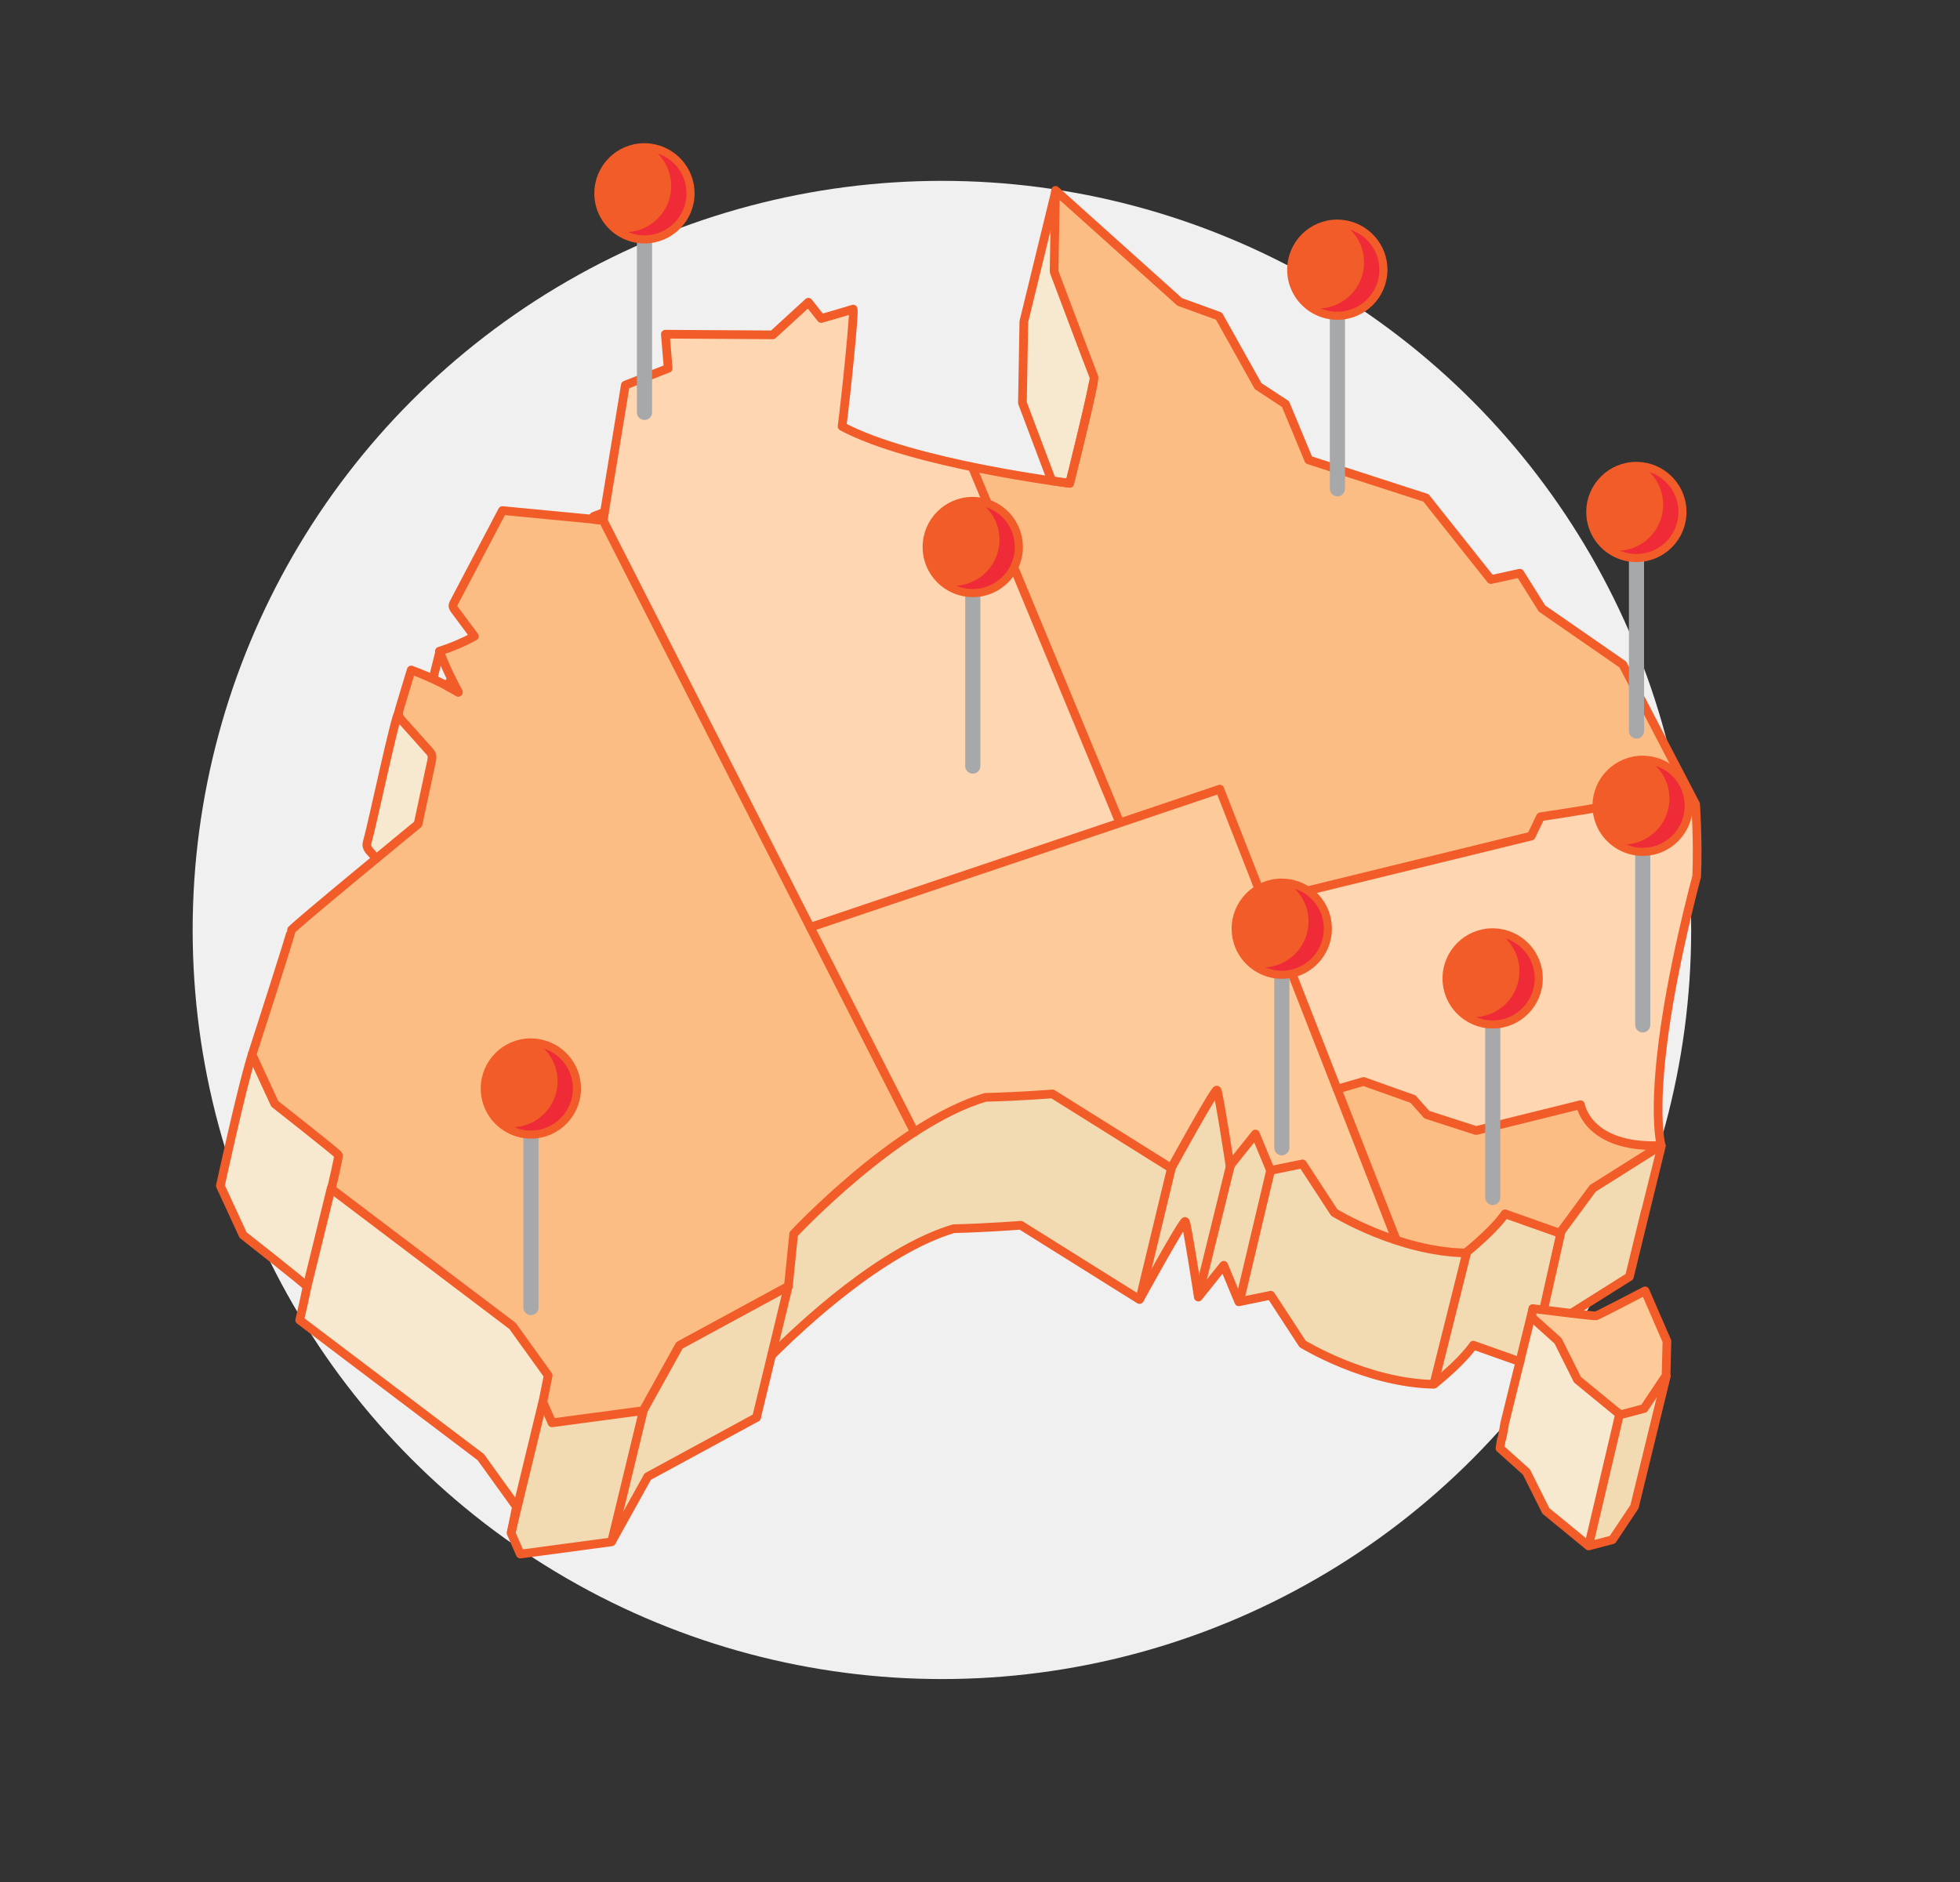 <?xml version="1.0" encoding="UTF-8"?><svg xmlns="http://www.w3.org/2000/svg" viewBox="0 0 388.23 372.93"><rect x="0" y="0" width="388.23" height="372.93" fill="#333333" stroke="none"/><defs><style>.cls-1{fill:#f15c29;}.cls-2{fill:#fdca9a;}.cls-3{fill:#fcbd85;}.cls-4{stroke:#a7a8a9;stroke-width:3px;}.cls-4,.cls-5,.cls-6{fill:none;stroke-linecap:round;stroke-linejoin:round;}.cls-5{stroke-width:1.72px;}.cls-5,.cls-6{stroke:#f15c29;}.cls-7{fill:#f7e8d0;}.cls-8{fill:#f1f0f0;}.cls-9{fill:#fed6b1;}.cls-10{fill:#f2dab2;}.cls-6{stroke-width:1.6px;}.cls-11{fill:#ee2b37;}</style></defs><g id="Circle"><circle class="cls-8" cx="186.57" cy="184.24" r="148.41"/></g><g id="Colour"><path class="cls-10" d="M329.03,226.93l-13.55,8.53-6.54,8.88-10.84-3.84s-1.79,2.9-7.81,7.75c-13.42-.25-26.01-8-26.01-8l-6.29-9.64-6.34,1.3-2.99-7.23-5.03,6.29s-2.24-14.59-2.59-14.99c-.35-.39-9.06,15.48-9.06,15.48l-23.52-14.72s-6.06,.49-13.3,.69c-17.58,5.21-37.96,27.06-37.96,27.06l-1.05,10.35-21.58,11.72-7.18,12.93-18.06,2.42-1.81-4.14,1.05-5.25-7.06-9.81-35.88-27.15s1.5-6.34,1.41-6.68c-.09-.34-12.62-10.17-12.62-10.17l-4.5-9.75c-1.71,5.65-5.92,25.76-5.92,25.76l4.5,9.75s12.53,9.83,12.62,10.17c.09,.34-1.41,6.68-1.41,6.68l35.88,27.15,7.06,9.81-1.05,5.25,1.81,4.14,18.06-2.42,7.18-12.93,21.2-11.48,2.84-12.22s18.97-20.23,36.55-25.44c7.23-.19,13.3-.69,13.3-.69l23.52,14.72s8.71-15.88,9.06-15.48,2.59,14.99,2.59,14.99l5.03-6.29,2.99,7.23,6.34-1.3,6.29,9.65s12.59,7.75,26.01,8c6.01-4.85,7.81-7.75,7.81-7.75l10.84,3.84,6.54-8.88,13.55-8.53s2.94-11.92,5.92-25.76Z"/><path class="cls-10" d="M303.63,259.27l-5.57,22.66s-.53,3.34-.7,3.33l-.25,1.67,5.24,4.7,3.85,7.7,8.47,6.95,4.72-1.24,4.36-6.53,6.31-25.89"/><path class="cls-7" d="M314.9,306.22l6.33-29.49,3.01-7.05-20.6-10.42-5.57,22.66s-.53,3.34-.7,3.33l-.25,1.67,5.24,4.7,3.85,7.7,8.47,6.95,.23-.06Z"/><path class="cls-7" d="M227.42,98.01s-19.02-56.32-18.35-60.29l-5.92,25.76-.28,16.1s3.59,9.56,5.94,15.75c1.93,.28,18.61,2.68,18.61,2.68Z"/><path class="cls-7" d="M73.76,168.59c.37,.41,.74,.83,1.11,1.24,4.41-3.65,7.94-6.54,7.94-6.54,.1-.45,2.62-13.22,2.72-13.68-1.89-2.01-4.22-5.69-6.74-7.46-.78,2.58-4.82,21.52-5.6,24.09-.11,.37-.22,.76-.16,1.14,.08,.47,.41,.85,.73,1.21Z"/><path class="cls-7" d="M101.52,262.7l-35.88-27.15s1.5-6.34,1.41-6.68c-.09-.34-12.62-10.17-12.62-10.17l-4.5-9.75c-1.71,5.65-5.92,25.76-5.92,25.76l4.5,9.75s12.53,9.83,12.62,10.17c.09,.34-1.41,6.68-1.41,6.68l35.88,27.15,6.97,9.69,6.01-25.64-7.06-9.81Z"/><path class="cls-3" d="M89.98,119.29c-.14,.26-.28,.54-.25,.84,.03,.27,.2,.51,.36,.73,1.29,1.74,2.59,3.48,3.88,5.22-2.21,1.2-4.54,2.19-6.94,2.95,1.09,2.78,2.34,5.49,3.76,8.11-2.98-1.74-6.11-3.21-9.34-4.39-.78,2.58-1.55,5.15-2.33,7.73-.11,.37-.22,.76-.16,1.14,.08,.47,.41,.86,.73,1.21,1.75,1.96,3.5,3.92,5.25,5.88,.24,.27,.49,.55,.59,.9,.11,.39,.03,.81-.05,1.2-.89,4.16-1.78,8.32-2.67,12.47,0,0-25.21,20.7-25.12,21.05s-7.76,24.62-7.76,24.62l4.5,9.75s12.53,9.83,12.62,10.17c.09,.34-1.41,6.68-1.41,6.68l35.88,27.15,7.06,9.81-1.05,5.25,1.81,4.14,18.06-2.42,7.18-12.93,21.58-11.72,1.05-10.35s11.07-11.86,23.92-20.19l-61.68-121.21-19.95-1.91c-3.18,6.04-6.36,12.08-9.53,18.12Z"/><path class="cls-2" d="M241.61,156.34l-80.96,27.32,20.56,40.58c4.57-2.95,9.36-5.46,13.96-6.82,7.23-.19,13.3-.69,13.3-.69l23.52,14.72s8.71-15.88,9.06-15.48c.35,.4,2.59,14.99,2.59,14.99l5.03-6.29,2.99,7.23,6.34-1.3,6.29,9.64s4.97,3.06,11.99,5.39l.23-.13-34.89-89.16Z"/><g><path class="cls-3" d="M268.44,242.45c-.56-.27-1.08-.53-1.54-.76,.46,.24,.97,.49,1.54,.76Z"/><path class="cls-3" d="M265.62,241c-.33-.18-.6-.33-.81-.46,.21,.12,.48,.28,.81,.46Z"/><path class="cls-3" d="M266.16,241.29c-.16-.09-.32-.17-.46-.25,.14,.08,.3,.16,.46,.25Z"/><path class="cls-3" d="M264.74,240.51c-.08-.04-.15-.08-.2-.12,.06,.03,.13,.07,.2,.12Z"/><path class="cls-3" d="M264.28,240.24s.01,0,.04,.02c-.02-.01-.04-.02-.04-.02Z"/><path class="cls-3" d="M264.37,240.29s.06,.04,.1,.06c-.04-.02-.08-.05-.1-.06Z"/><path class="cls-3" d="M266.86,241.66c-.21-.11-.4-.21-.58-.3,.18,.1,.38,.2,.58,.3Z"/><path class="cls-3" d="M274.92,245.16c-.37-.13-.73-.27-1.09-.4,.36,.13,.72,.27,1.09,.4Z"/><path class="cls-3" d="M276.27,245.63c-.43-.14-.86-.29-1.27-.44,.42,.15,.84,.3,1.27,.44Z"/><path class="cls-3" d="M313.07,218.84l-20.68,5.12-9.75-3.15-2.76-3.09-9.78-3.48-5.22,1.52,11.63,29.73-.23,.13c4.16,1.38,9.03,2.52,14.03,2.61,6.01-4.85,7.81-7.75,7.81-7.75l10.84,3.84,6.54-8.88,13.55-8.53c-14.63,.6-15.96-8.09-15.96-8.09Z"/><path class="cls-3" d="M272.49,244.24c-.74-.3-1.45-.6-2.11-.89,.66,.29,1.37,.59,2.11,.89Z"/><path class="cls-3" d="M270.36,243.33c-.31-.14-.61-.27-.9-.41,.29,.13,.59,.27,.9,.41Z"/><path class="cls-3" d="M269.31,242.86c-.26-.12-.51-.24-.75-.36,.24,.12,.49,.24,.75,.36Z"/><path class="cls-3" d="M273.62,244.68c-.33-.12-.64-.25-.96-.37,.31,.13,.63,.25,.96,.37Z"/></g><path class="cls-9" d="M335.86,159.33l-2.46-4.72h-.79s-7.51,1.64-7.51,1.64l-2.41,6.7s-6.09-3.13-6.57-2.92-10.99,1.79-10.99,1.79l-1.83,3.82-52.77,12.9-.2,.08,14.54,37.17,5.22-1.52,9.78,3.48,2.76,3.09,9.75,3.15,20.68-5.12s1.33,8.69,15.96,8.09c0,0-3.67-12.15,7.04-53.32,.29-7.24-.22-14.27-.22-14.27Z"/><path class="cls-3" d="M250.32,178.61l.2-.08,52.77-12.9,1.83-3.82s10.51-1.58,10.99-1.79,6.57,2.92,6.57,2.92l2.41-6.7,7.51-1.65h.79s-11.95-22.94-11.95-22.94l-16.02-11.1-4.38-6.99-5.74,1.26-12.86-16.18-23.22-7.52-4.6-11.06-5.42-3.56-7.76-13.87-7.78-2.82-24.6-22.09-.28,16.1s7.6,20.23,7.9,20.88c.29,.65-4.81,21.05-4.81,21.05,0,0-8.86-1.09-19.23-3.23l.02,.2,28.82,69.52,.3,.78,19.81-6.69,8.71,22.26Z"/><path class="cls-9" d="M160.65,183.66l61.15-20.64-.3-.78-28.82-69.52-.02-.2c.54,.11-19-4.36-25.85-8.04,.76-5.91,2.59-23.5,2.16-23.27-.42,.23-6.3,1.89-6.3,1.89l-2.54-3.22-7.05,6.46-21.28-.13,.56,6.77-8.48,3.31-4.4,26.77,41.19,80.59Z"/><path class="cls-1" d="M266.11,44.39c-.4-.05-.8-.09-1.22-.09-5.04,0-9.13,4.09-9.13,9.13,0,3.17,1.62,5.97,4.08,7.6,1.45,.96,3.18,1.53,5.05,1.53,5.04,0,9.13-4.09,9.13-9.13,0-4.63-3.45-8.44-7.91-9.04Z"/><path class="cls-1" d="M325.35,92.39c-.4-.05-.8-.09-1.22-.09-5.04,0-9.13,4.09-9.13,9.13,0,3.17,1.62,5.97,4.08,7.6,1.45,.96,3.18,1.53,5.05,1.53,5.04,0,9.13-4.09,9.13-9.13,0-4.63-3.45-8.44-7.91-9.04Z"/><path class="cls-1" d="M255.11,174.95c-.4-.05-.8-.09-1.22-.09-5.04,0-9.13,4.09-9.13,9.13,0,3.17,1.62,5.97,4.08,7.6,1.45,.96,3.18,1.53,5.05,1.53,5.04,0,9.13-4.09,9.13-9.13,0-4.63-3.45-8.44-7.91-9.04Z"/><path class="cls-1" d="M296.88,184.8c-.4-.05-.8-.09-1.22-.09-5.04,0-9.13,4.09-9.13,9.13,0,3.17,1.62,5.97,4.08,7.6,1.45,.96,3.18,1.53,5.05,1.53,5.04,0,9.13-4.09,9.13-9.13,0-4.63-3.45-8.44-7.91-9.04Z"/><path class="cls-1" d="M326.59,150.6c-.4-.05-.8-.09-1.22-.09-5.04,0-9.13,4.09-9.13,9.13,0,3.17,1.62,5.97,4.08,7.6,1.45,.96,3.18,1.53,5.05,1.53,5.04,0,9.13-4.09,9.13-9.13,0-4.63-3.45-8.44-7.91-9.04Z"/><path class="cls-1" d="M106.37,206.61c-.4-.05-.8-.09-1.22-.09-5.04,0-9.13,4.09-9.13,9.13,0,3.17,1.62,5.97,4.08,7.6,1.45,.96,3.18,1.53,5.05,1.53,5.04,0,9.13-4.09,9.13-9.13,0-4.63-3.45-8.44-7.91-9.04Z"/><path class="cls-1" d="M193.9,99.33c-.4-.05-.8-.09-1.22-.09-5.04,0-9.13,4.09-9.13,9.13,0,3.17,1.62,5.97,4.08,7.6,1.45,.96,3.18,1.53,5.05,1.53,5.04,0,9.13-4.09,9.13-9.13,0-4.63-3.45-8.44-7.91-9.04Z"/><path class="cls-1" d="M128.87,29.26c-.4-.05-.8-.09-1.22-.09-5.04,0-9.13,4.09-9.13,9.13,0,3.17,1.62,5.97,4.08,7.6,1.45,.96,3.18,1.53,5.05,1.53,5.04,0,9.13-4.09,9.13-9.13,0-4.63-3.45-8.44-7.91-9.04Z"/><path class="cls-2" d="M303.63,259.27c.7,.05,12.09,1.53,12.52,1.42s9.7-4.95,9.7-4.95l4.33,9.98-.17,6.8-4.36,6.53-4.72,1.24-8.47-6.95-3.85-7.7-5.24-4.7,.25-1.67Z"/></g><g id="Outlinez"><path class="cls-5" d="M99.51,101.16c-3.18,6.04-6.36,12.08-9.53,18.12-.14,.26-.28,.54-.25,.84,.03,.27,.2,.51,.36,.73,1.29,1.74,2.59,3.48,3.88,5.22-2.21,1.2-4.54,2.19-6.94,2.95,1.09,2.78,2.34,5.49,3.76,8.11-2.98-1.74-6.11-3.21-9.34-4.39-.78,2.58-1.55,5.15-2.33,7.73-.11,.37-.22,.76-.16,1.14,.08,.47,.41,.86,.73,1.21,1.75,1.96,3.5,3.92,5.25,5.88,.24,.27,.49,.55,.59,.9,.11,.39,.03,.81-.05,1.2-.89,4.16-1.78,8.32-2.67,12.47,0,0-25.21,20.7-25.12,21.05s-7.76,24.62-7.76,24.62l4.5,9.75s12.53,9.83,12.62,10.17-1.41,6.68-1.41,6.68l35.88,27.15,7.06,9.81-1.05,5.25,1.81,4.14,18.06-2.42,7.18-12.93,21.58-11.72,1.05-10.35s20.38-21.85,37.96-27.06c7.23-.19,13.3-.69,13.3-.69l23.52,14.72s8.71-15.88,9.06-15.48,2.59,14.99,2.59,14.99l5.03-6.29,2.99,7.23,6.34-1.3,6.29,9.64s12.59,7.75,26.01,8c6.01-4.85,7.81-7.75,7.81-7.75l10.84,3.84,6.54-8.88,13.55-8.53s-3.67-12.15,7.04-53.32c.29-7.24-.22-14.27-.22-14.27l-14.41-27.67-16.02-11.1-4.38-6.99-5.74,1.26-12.86-16.18-23.22-7.52-4.6-11.06-5.42-3.56-7.76-13.87-7.78-2.82-24.6-22.09-.28,16.1s7.6,20.23,7.9,20.88-4.81,21.05-4.81,21.05c0,0-31.24-3.84-45.08-11.27,.76-5.91,2.59-23.5,2.16-23.27s-6.3,1.89-6.3,1.89l-2.54-3.22-7.05,6.46-21.28-.13,.56,6.77-8.48,3.31-4.4,26.77-19.95-1.91Z"/><path class="cls-5" d="M303.63,259.27c.7,.05,12.09,1.53,12.52,1.42s9.7-4.95,9.7-4.95l4.33,9.98-.17,6.8-4.36,6.53-4.72,1.24-8.47-6.95-3.85-7.7-5.24-4.7,.25-1.67Z"/><line class="cls-5" x1="119.46" y1="103.08" x2="181.14" y2="224.3"/><polyline class="cls-5" points="160.65 183.66 241.61 156.34 276.5 245.5"/><line class="cls-5" x1="192.67" y1="92.72" x2="221.5" y2="162.25"/><path class="cls-5" d="M332.61,154.6l-7.51,1.65-2.41,6.7s-6.09-3.13-6.57-2.92-10.99,1.79-10.99,1.79l-1.83,3.82-52.77,12.9"/><path class="cls-5" d="M264.87,215.78l5.22-1.52,9.78,3.48,2.76,3.09,9.75,3.15,20.68-5.12s1.33,8.69,15.96,8.09"/><path class="cls-5" d="M209.08,37.99l-6.28,25.73-.28,16.1s3.48,9.26,5.82,15.45c2.21,.32,3.54,.49,3.54,.49,0,0,3.77-15.07,4.64-19.71m-127.12,58.4c-.26,.5-.53,1-.79,1.5,.73,.38,1.45,.78,2.16,1.2-.48-.89-.93-1.79-1.37-2.7Zm30.32-32.97l-2.13,.83-.1,.59,1.97,.19,.26-1.61Zm191.54,158.69l11.49-7.23s6.27-25.79,6.31-25.84m-176.03,41.23c5.65-5.64,21.67-20.7,35.86-24.9,7.23-.19,13.3-.69,13.3-.69l23.52,14.72s8.71-15.88,9.06-15.48,2.59,14.99,2.59,14.99l5.03-6.29,2.99,7.23,6.34-1.3,6.29,9.64s12.59,7.75,26.01,8c6.01-4.85,7.81-7.75,7.81-7.75l9.26,3.28M49.94,208.92c-2.06,6.47-6.29,26.02-6.29,26.02l4.5,9.75s12.53,9.83,12.62,10.17c.09,.34-1.41,6.68-1.41,6.68l35.88,27.15,7.06,9.81-1.05,5.25,1.81,4.14,18.06-2.42,7.18-12.93,21.55-11.71M78.98,141.24c-.53-.21-5.36,22.66-6.14,25.23-.11,.37-.22,.76-.16,1.14,.08,.47,.41,.86,.73,1.21,.38,.42,.76,.85,1.13,1.27"/><path class="cls-5" d="M303.63,259.27l-5.57,22.66s-.53,3.34-.7,3.33l-.25,1.67,5.24,4.7,3.85,7.7,8.47,6.95,4.72-1.24,4.36-6.53,6.31-25.89"/><line class="cls-5" x1="65.62" y1="235.32" x2="60.76" y2="255.16"/><line class="cls-5" x1="107.53" y1="277.66" x2="101.26" y2="303.57"/><line class="cls-5" x1="127.46" y1="279.36" x2="121.19" y2="305.27"/><line class="cls-5" x1="152.88" y1="268.3" x2="149.86" y2="280.78"/><line class="cls-5" x1="156.13" y1="254.87" x2="152.88" y2="268.3"/><line class="cls-5" x1="232.09" y1="231.18" x2="225.82" y2="257.23"/><line class="cls-5" x1="243.76" y1="230.73" x2="237.38" y2="256.69"/><line class="cls-5" x1="251.7" y1="231.76" x2="245.55" y2="257.75"/><line class="cls-5" x1="290.49" y1="248.29" x2="284.06" y2="274.03"/><line class="cls-5" x1="309.16" y1="244.26" x2="305.81" y2="259.19"/><line class="cls-5" x1="320.78" y1="280.24" x2="314.74" y2="305.93"/><line class="cls-5" x1="87.04" y1="129.35" x2="85.86" y2="134.11"/><line class="cls-4" x1="264.91" y1="62.79" x2="264.91" y2="96.83"/><path class="cls-11" d="M266.11,44.39c2.46,1.64,4.08,4.43,4.08,7.6,0,5.04-4.09,9.13-9.13,9.13-.41,0-.82-.04-1.22-.09,1.45,.96,3.18,1.53,5.05,1.53,5.04,0,9.13-4.09,9.13-9.13,0-4.63-3.45-8.44-7.91-9.04Z"/><path class="cls-6" d="M266.11,44.39c-.4-.05-.8-.09-1.22-.09-5.04,0-9.13,4.09-9.13,9.13,0,3.17,1.62,5.97,4.08,7.6,1.45,.96,3.18,1.53,5.05,1.53,5.04,0,9.13-4.09,9.13-9.13,0-4.63-3.45-8.44-7.91-9.04Z"/><line class="cls-4" x1="324.15" y1="110.78" x2="324.15" y2="144.83"/><path class="cls-11" d="M325.35,92.39c2.46,1.64,4.08,4.43,4.08,7.6,0,5.04-4.09,9.13-9.13,9.13-.41,0-.82-.04-1.22-.09,1.45,.96,3.18,1.53,5.05,1.53,5.04,0,9.13-4.09,9.13-9.13,0-4.63-3.45-8.44-7.91-9.04Z"/><path class="cls-6" d="M325.35,92.39c-.4-.05-.8-.09-1.22-.09-5.04,0-9.13,4.09-9.13,9.13,0,3.17,1.62,5.97,4.08,7.6,1.45,.96,3.18,1.53,5.05,1.53,5.04,0,9.13-4.09,9.13-9.13,0-4.63-3.45-8.44-7.91-9.04Z"/><line class="cls-4" x1="253.9" y1="193.34" x2="253.9" y2="227.39"/><path class="cls-11" d="M255.11,174.95c2.46,1.64,4.08,4.43,4.08,7.6,0,5.04-4.09,9.13-9.13,9.13-.41,0-.82-.04-1.22-.09,1.45,.96,3.18,1.53,5.05,1.53,5.04,0,9.13-4.09,9.13-9.13,0-4.63-3.45-8.44-7.91-9.04Z"/><path class="cls-6" d="M255.11,174.95c-.4-.05-.8-.09-1.22-.09-5.04,0-9.13,4.09-9.13,9.13,0,3.17,1.62,5.97,4.08,7.6,1.45,.96,3.18,1.53,5.05,1.53,5.04,0,9.13-4.09,9.13-9.13,0-4.63-3.45-8.44-7.91-9.04Z"/><line class="cls-4" x1="295.68" y1="203.2" x2="295.68" y2="237.24"/><path class="cls-11" d="M296.88,184.8c2.46,1.64,4.08,4.43,4.08,7.6,0,5.04-4.09,9.13-9.13,9.13-.41,0-.82-.04-1.22-.09,1.45,.96,3.18,1.53,5.05,1.53,5.04,0,9.13-4.09,9.13-9.13,0-4.63-3.45-8.44-7.91-9.04Z"/><path class="cls-6" d="M296.88,184.8c-.4-.05-.8-.09-1.22-.09-5.04,0-9.13,4.09-9.13,9.13,0,3.17,1.62,5.97,4.08,7.6,1.45,.96,3.18,1.53,5.05,1.53,5.04,0,9.13-4.09,9.13-9.13,0-4.63-3.45-8.44-7.91-9.04Z"/><line class="cls-4" x1="325.39" y1="169" x2="325.39" y2="203.04"/><path class="cls-11" d="M326.59,150.6c2.46,1.64,4.08,4.43,4.08,7.6,0,5.04-4.09,9.13-9.13,9.13-.41,0-.82-.04-1.22-.09,1.45,.96,3.18,1.53,5.05,1.53,5.04,0,9.13-4.09,9.13-9.13,0-4.63-3.45-8.44-7.91-9.04Z"/><path class="cls-6" d="M326.59,150.6c-.4-.05-.8-.09-1.22-.09-5.04,0-9.13,4.09-9.13,9.13,0,3.17,1.62,5.97,4.08,7.6,1.45,.96,3.18,1.53,5.05,1.53,5.04,0,9.13-4.09,9.13-9.13,0-4.63-3.45-8.44-7.91-9.04Z"/><line class="cls-4" x1="105.17" y1="225" x2="105.17" y2="259.05"/><path class="cls-11" d="M106.37,206.61c2.46,1.64,4.08,4.43,4.08,7.6,0,5.04-4.09,9.13-9.13,9.13-.41,0-.82-.04-1.22-.09,1.45,.96,3.18,1.53,5.05,1.53,5.04,0,9.13-4.09,9.13-9.13,0-4.63-3.45-8.44-7.91-9.04Z"/><path class="cls-6" d="M106.37,206.61c-.4-.05-.8-.09-1.22-.09-5.04,0-9.13,4.09-9.13,9.13,0,3.17,1.62,5.97,4.08,7.6,1.45,.96,3.18,1.53,5.05,1.53,5.04,0,9.13-4.09,9.13-9.13,0-4.63-3.45-8.44-7.91-9.04Z"/><line class="cls-4" x1="192.69" y1="117.72" x2="192.69" y2="151.77"/><path class="cls-11" d="M193.9,99.33c2.46,1.64,4.08,4.43,4.08,7.6,0,5.04-4.09,9.13-9.13,9.13-.41,0-.82-.04-1.22-.09,1.45,.96,3.18,1.53,5.05,1.53,5.04,0,9.13-4.09,9.13-9.13,0-4.63-3.45-8.44-7.91-9.04Z"/><path class="cls-6" d="M193.9,99.33c-.4-.05-.8-.09-1.22-.09-5.04,0-9.13,4.09-9.13,9.13,0,3.17,1.62,5.97,4.08,7.6,1.45,.96,3.18,1.53,5.05,1.53,5.04,0,9.13-4.09,9.13-9.13,0-4.63-3.45-8.44-7.91-9.04Z"/><line class="cls-4" x1="127.66" y1="47.65" x2="127.66" y2="81.7"/><path class="cls-11" d="M128.87,29.26c2.46,1.64,4.08,4.43,4.08,7.6,0,5.04-4.09,9.13-9.13,9.13-.41,0-.82-.04-1.22-.09,1.45,.96,3.18,1.53,5.05,1.53,5.04,0,9.13-4.09,9.13-9.13,0-4.63-3.45-8.44-7.91-9.04Z"/><path class="cls-6" d="M128.87,29.26c-.4-.05-.8-.09-1.22-.09-5.04,0-9.13,4.09-9.13,9.13,0,3.17,1.62,5.97,4.08,7.6,1.45,.96,3.18,1.53,5.05,1.53,5.04,0,9.13-4.09,9.13-9.13,0-4.63-3.45-8.44-7.91-9.04Z"/></g></svg>